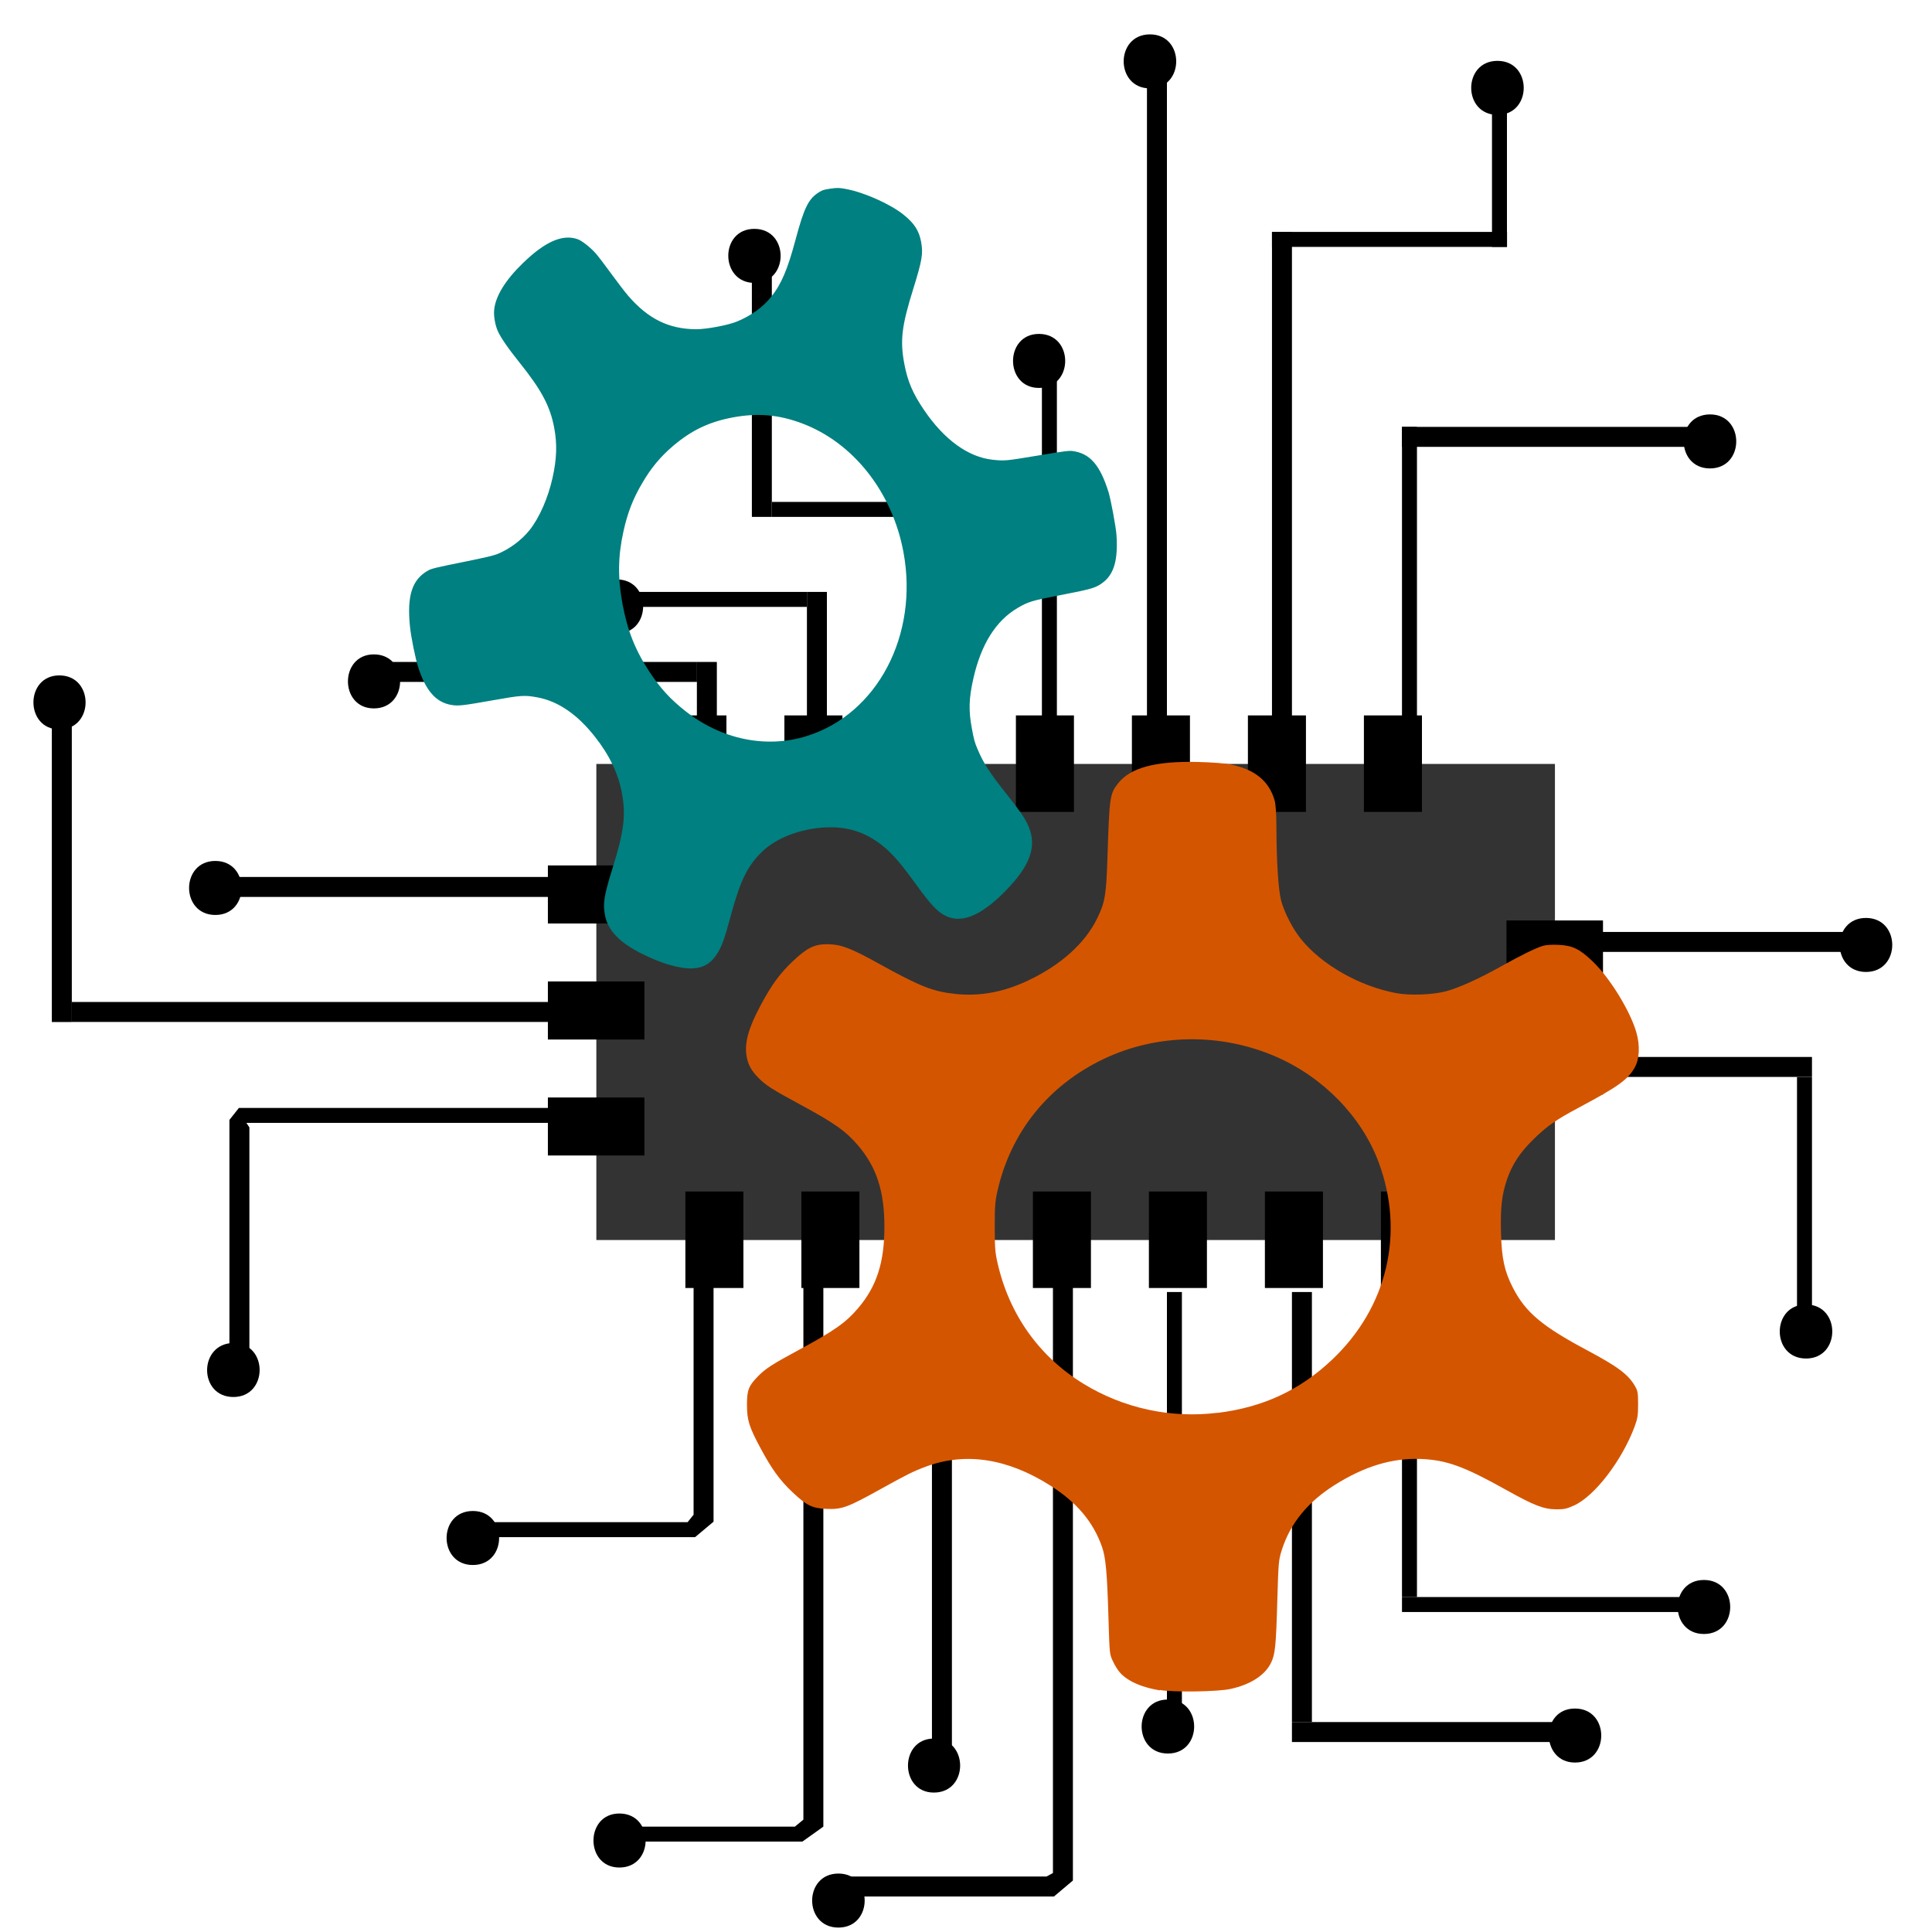 <?xml version="1.0" encoding="UTF-8" standalone="no"?>
<svg
   enable-background="new 0 0 800 800"
   version="1.1"
   viewBox="0 0 24 24"
   id="svg38"
   sodipodi:docname="autoelektronikk_24.svg"
   width="24"
   height="24"
   inkscape:version="1.4.2 (ebf0e940d0, 2025-05-08)"
   xmlns:inkscape="http://www.inkscape.org/namespaces/inkscape"
   xmlns:sodipodi="http://sodipodi.sourceforge.net/DTD/sodipodi-0.dtd"
   xmlns="http://www.w3.org/2000/svg"
   xmlns:svg="http://www.w3.org/2000/svg">
  <defs
     id="defs38" />
  <sodipodi:namedview
     id="namedview38"
     pagecolor="#ffffff"
     bordercolor="#000000"
     borderopacity="0.25"
     inkscape:showpageshadow="2"
     inkscape:pageopacity="0.0"
     inkscape:pagecheckerboard="0"
     inkscape:deskcolor="#d1d1d1"
     inkscape:zoom="16.390735"
     inkscape:cx="48.564021"
     inkscape:cy="30.779583"
     inkscape:window-width="5120"
     inkscape:window-height="1368"
     inkscape:window-x="0"
     inkscape:window-y="0"
     inkscape:window-maximized="1"
     inkscape:current-layer="svg38" />
  <rect
     x="7.408"
     y="9.49"
     width="11.908"
     height="5.914"
     fill="#333333"
     id="rect1"
     style="stroke-width:0.062" />
  <path
     d="m 17.875,16 h -0.721 V 14.801 h 0.721 z m -1.441,0 h -0.721 V 14.801 h 0.721 z m -1.441,0 H 14.272 V 14.801 h 0.721 z m -1.441,0 H 12.831 V 14.801 h 0.721 z m -1.435,0 h -0.721 V 14.801 h 0.721 z m -1.441,0 H 9.955 V 14.801 h 0.721 z m -1.441,0 H 8.514 V 14.801 H 9.235 Z M 8.005,14.354 H 6.806 v -0.721 h 1.199 z m 11.908,-0.758 h -1.199 v -0.721 h 1.199 z M 8.005,12.913 H 6.806 V 12.192 H 8.005 Z M 19.913,12.155 h -1.199 v -0.721 h 1.199 z M 8.005,11.472 H 6.806 V 10.751 H 8.005 Z M 17.664,10.086 H 16.943 V 8.887 h 0.721 z m -1.441,0 h -0.721 V 8.887 h 0.721 z m -1.441,0 h -0.721 V 8.887 h 0.721 z m -1.441,0 h -0.721 V 8.887 h 0.721 z m -1.435,0 H 11.185 V 8.887 h 0.721 z m -1.441,0 H 9.744 V 8.887 h 0.721 z m -1.441,0 H 8.303 V 8.887 h 0.721 z"
     id="path1"
     style="stroke-width:0.062" />
  <rect
     x="17.416"
     y="5.303"
     width="0.186"
     height="3.603"
     id="rect2"
     style="stroke-width:0.062" />
  <rect
     x="17.416"
     y="5.303"
     width="3.789"
     height="0.248"
     id="rect3"
     style="stroke-width:0.062" />
  <path
     d="m 21.242,5.819 c 0.435,0 0.435,-0.671 0,-0.671 -0.435,0 -0.435,0.671 0,0.671 z"
     id="path3"
     style="stroke-width:0.062" />
  <rect
     x="15.801"
     y="2.881"
     width="0.248"
     height="6.025"
     id="rect4"
     style="stroke-width:0.062" />
  <rect
     x="15.801"
     y="2.881"
     width="2.92"
     height="0.186"
     id="rect5"
     style="stroke-width:0.062" />
  <rect
     x="18.534"
     y="1.079"
     width="0.186"
     height="1.988"
     id="rect6"
     style="stroke-width:0.062" />
  <path
     d="m 18.602,1.427 c 0.435,0 0.435,-0.671 0,-0.671 -0.435,0 -0.435,0.671 0,0.671 z"
     id="path6"
     style="stroke-width:0.062" />
  <rect
     x="14.248"
     y="0.831"
     width="0.248"
     height="8.075"
     id="rect7"
     style="stroke-width:0.062" />
  <rect
     x="12.943"
     y="4.434"
     width="0.186"
     height="4.472"
     id="rect8"
     style="stroke-width:0.062" />
  <rect
     x="11.39"
     y="6.235"
     width="0.186"
     height="2.671"
     id="rect9"
     style="stroke-width:0.062" />
  <rect
     x="9.589"
     y="6.235"
     width="1.801"
     height="0.186"
     id="rect10"
     style="stroke-width:0.062" />
  <rect
     x="9.34"
     y="3.067"
     width="0.248"
     height="3.354"
     id="rect11"
     style="stroke-width:0.062" />
  <rect
     x="10.024"
     y="7.353"
     width="0.248"
     height="1.553"
     id="rect12"
     style="stroke-width:0.062" />
  <rect
     x="7.787"
     y="7.353"
     width="2.236"
     height="0.186"
     id="rect13"
     style="stroke-width:0.062" />
  <rect
     x="8.657"
     y="8.223"
     width="0.248"
     height="0.683"
     id="rect14"
     style="stroke-width:0.062" />
  <rect
     x="4.682"
     y="8.223"
     width="3.976"
     height="0.248"
     id="rect15"
     style="stroke-width:0.062" />
  <path
     d="m 4.644,8.8 c 0.435,0 0.435,-0.671 0,-0.671 -0.429,0 -0.429,0.671 0,0.671 z"
     id="path15"
     style="stroke-width:0.062" />
  <path
     d="m 7.663,7.869 c 0.435,0 0.435,-0.671 0,-0.671 -0.435,0 -0.435,0.671 0,0.671 z"
     id="path16"
     style="stroke-width:0.062" />
  <path
     d="m 9.371,3.514 c 0.435,0 0.435,-0.671 0,-0.671 -0.435,0 -0.429,0.671 0,0.671 z"
     id="path17"
     style="stroke-width:0.062" />
  <path
     d="m 12.906,4.819 c 0.435,0 0.435,-0.671 0,-0.671 -0.429,0 -0.429,0.671 0,0.671 z"
     id="path18"
     style="stroke-width:0.062" />
  <path
     d="m 14.285,1.098 c 0.435,0 0.435,-0.671 0,-0.671 -0.435,0 -0.435,0.671 0,0.671 z"
     id="path19"
     style="stroke-width:0.062" />
  <rect
     x="19.838"
     y="11.577"
     width="3.354"
     height="0.248"
     id="rect19"
     style="stroke-width:0.062" />
  <rect
     x="19.838"
     y="13.13"
     width="2.671"
     height="0.248"
     id="rect20"
     style="stroke-width:0.062" />
  <rect
     x="22.323"
     y="13.379"
     width="0.186"
     height="3.106"
     id="rect21"
     style="stroke-width:0.062" />
  <path
     d="m 23.18,12.074 c 0.435,0 0.435,-0.671 0,-0.671 -0.435,0 -0.435,0.671 0,0.671 z"
     id="path21"
     style="stroke-width:0.062" />
  <path
     d="m 22.435,16.876 c 0.435,0 0.435,-0.671 0,-0.671 -0.435,0 -0.435,0.671 0,0.671 z"
     id="path22"
     style="stroke-width:0.062" />
  <rect
     x="17.416"
     y="16.05"
     width="0.186"
     height="3.789"
     id="rect22"
     style="stroke-width:0.062" />
  <rect
     x="17.416"
     y="19.839"
     width="3.789"
     height="0.186"
     id="rect23"
     style="stroke-width:0.062" />
  <rect
     x="16.049"
     y="16.05"
     width="0.248"
     height="5.342"
     id="rect24"
     style="stroke-width:0.062" />
  <rect
     x="16.049"
     y="21.392"
     width="3.603"
     height="0.248"
     id="rect25"
     style="stroke-width:0.062" />
  <rect
     x="14.496"
     y="16.05"
     width="0.186"
     height="5.342"
     id="rect26"
     style="stroke-width:0.062" />
  <polygon
     points="419,579.3 419,458 423,458 423,580.8 419.2,584 376,584 376,580 417.7,580 "
     id="polygon26"
     transform="matrix(0.062,0,0,0.062,-12.898,-12.649)" />
  <rect
     x="11.577"
     y="15.801"
     width="0.248"
     height="6.025"
     id="rect27"
     style="stroke-width:0.062" />
  <polygon
     points="369,568.6 369,455 373,455 373,570 368.8,573 333,573 333,570 367.3,570 "
     id="polygon27"
     transform="matrix(0.062,0,0,0.062,-12.898,-12.649)" />
  <polygon
     points="347,507.5 347,455 351,455 351,508.9 347.3,512 304,512 304,509 345.8,509 "
     id="polygon28"
     transform="matrix(0.062,0,0,0.062,-12.898,-12.649)" />
  <path
     d="m 21.167,20.298 c 0.435,0 0.435,-0.671 0,-0.671 -0.435,0 -0.435,0.671 0,0.671 z"
     id="path28"
     style="stroke-width:0.062" />
  <path
     d="m 19.565,21.895 c 0.435,0 0.435,-0.671 0,-0.671 -0.435,0 -0.429,0.671 0,0.671 z"
     id="path29"
     style="stroke-width:0.062" />
  <path
     d="m 14.508,21.783 c 0.435,0 0.435,-0.671 0,-0.671 -0.435,0 -0.435,0.671 0,0.671 z"
     id="path30"
     style="stroke-width:0.062" />
  <path
     d="m 11.601,22.268 c 0.435,0 0.435,-0.671 0,-0.671 -0.429,0 -0.429,0.671 0,0.671 z"
     id="path31"
     style="stroke-width:0.062" />
  <path
     d="m 10.415,23.945 c 0.435,0 0.435,-0.671 0,-0.671 -0.435,0 -0.435,0.671 0,0.671 z"
     id="path32"
     style="stroke-width:0.062" />
  <path
     d="m 7.694,23.199 c 0.435,0 0.435,-0.671 0,-0.671 -0.429,0 -0.429,0.671 0,0.671 z"
     id="path33"
     style="stroke-width:0.062" />
  <path
     d="m 5.874,19.441 c 0.435,0 0.435,-0.671 0,-0.671 -0.435,0 -0.435,0.671 0,0.671 z"
     id="path34"
     style="stroke-width:0.062" />
  <rect
     x="2.632"
     y="10.894"
     width="4.472"
     height="0.248"
     id="rect34"
     style="stroke-width:0.062" />
  <rect
     x="0.892"
     y="12.447"
     width="6.46"
     height="0.248"
     id="rect35"
     style="stroke-width:0.062" />
  <rect
     x="0.644"
     y="8.658"
     width="0.248"
     height="4.038"
     id="rect36"
     style="stroke-width:0.062" />
  <polygon
     points="326,426 326,429 257.4,429 258,429.9 258,476 254,476 254,428.4 255.9,426 "
     id="polygon36"
     transform="matrix(0.062,0,0,0.062,-12.898,-12.649)" />
  <path
     d="m 0.737,9.061 c 0.435,0 0.435,-0.671 0,-0.671 -0.429,0 -0.429,0.671 0,0.671 z"
     id="path36"
     style="stroke-width:0.062" />
  <path
     d="m 2.675,11.366 c 0.435,0 0.435,-0.671 0,-0.671 -0.435,0 -0.435,0.671 0,0.671 z"
     id="path37"
     style="stroke-width:0.062" />
  <path
     d="m 2.899,17.354 c 0.435,0 0.435,-0.671 0,-0.671 -0.435,0.006 -0.435,0.671 0,0.671 z"
     id="path38"
     style="stroke-width:0.062" />
  <g
     id="auto"
     transform="matrix(0.694,0,0,0.694,1.489,0.402)">
    <g
       id="g1">
      <path
         style="fill:#008080;stroke-width:0.014"
         d="M 10.252,16.755 C 10.02,16.764 9.69,16.668 9.331,16.486 8.939,16.288 8.733,16.071 8.683,15.8 8.643,15.591 8.667,15.447 8.824,14.945 9.024,14.303 9.06,14.009 8.986,13.614 8.922,13.268 8.761,12.933 8.502,12.606 8.188,12.207 7.845,11.973 7.477,11.904 7.246,11.861 7.186,11.865 6.68,11.955 6.133,12.052 6.059,12.06 5.934,12.039 5.659,11.993 5.477,11.787 5.341,11.367 5.289,11.205 5.213,10.832 5.193,10.636 5.136,10.08 5.232,9.788 5.524,9.629 5.581,9.598 5.674,9.576 6.13,9.484 6.568,9.395 6.689,9.366 6.772,9.332 6.986,9.241 7.191,9.087 7.334,8.909 7.51,8.688 7.667,8.33 7.747,7.964 7.82,7.632 7.829,7.372 7.776,7.086 7.704,6.695 7.549,6.403 7.154,5.911 6.953,5.661 6.81,5.454 6.763,5.342 6.715,5.231 6.689,5.073 6.7,4.966 6.725,4.718 6.902,4.432 7.219,4.126 7.615,3.742 7.928,3.607 8.196,3.703 c 0.078,0.028 0.241,0.158 0.331,0.264 0.046,0.054 0.169,0.216 0.275,0.362 0.106,0.145 0.238,0.318 0.295,0.384 0.357,0.415 0.728,0.598 1.217,0.601 0.182,0.001 0.567,-0.071 0.727,-0.136 0.251,-0.102 0.465,-0.255 0.613,-0.438 0.183,-0.227 0.297,-0.492 0.438,-1.02 0.157,-0.586 0.234,-0.743 0.425,-0.86 0.061,-0.038 0.089,-0.046 0.207,-0.063 0.118,-0.017 0.155,-0.016 0.275,0.007 0.326,0.061 0.793,0.27 1.028,0.459 0.193,0.155 0.278,0.286 0.315,0.487 0.039,0.211 0.019,0.33 -0.147,0.862 -0.201,0.647 -0.231,0.905 -0.155,1.314 0.059,0.319 0.153,0.538 0.356,0.836 0.362,0.532 0.79,0.841 1.228,0.888 0.212,0.023 0.235,0.02 0.802,-0.074 0.472,-0.079 0.566,-0.091 0.629,-0.082 0.309,0.043 0.489,0.248 0.641,0.733 0.042,0.135 0.133,0.624 0.143,0.769 0.029,0.433 -0.04,0.688 -0.227,0.839 -0.132,0.106 -0.198,0.126 -0.755,0.234 -0.539,0.104 -0.593,0.12 -0.786,0.233 -0.389,0.227 -0.655,0.65 -0.793,1.261 -0.082,0.362 -0.088,0.577 -0.026,0.905 0.036,0.194 0.049,0.24 0.099,0.359 0.107,0.254 0.214,0.42 0.518,0.804 0.23,0.291 0.301,0.391 0.366,0.517 0.187,0.366 0.096,0.705 -0.308,1.141 -0.466,0.504 -0.846,0.677 -1.148,0.524 -0.151,-0.076 -0.267,-0.201 -0.557,-0.602 -0.235,-0.324 -0.384,-0.497 -0.54,-0.628 -0.284,-0.237 -0.583,-0.35 -0.939,-0.354 -0.479,-0.005 -0.969,0.167 -1.249,0.438 -0.26,0.252 -0.39,0.519 -0.561,1.153 -0.107,0.396 -0.155,0.532 -0.234,0.66 -0.111,0.181 -0.25,0.266 -0.445,0.274 z m 2.037,-4.158 c 1.266,-0.389 2.013,-1.805 1.737,-3.293 C 13.827,8.229 13.128,7.342 12.208,6.998 11.792,6.842 11.414,6.81 10.974,6.892 10.549,6.971 10.232,7.122 9.901,7.404 9.675,7.596 9.509,7.796 9.349,8.07 9.184,8.35 9.089,8.596 9.015,8.928 c -0.1,0.448 -0.105,0.836 -0.017,1.308 0.087,0.471 0.231,0.832 0.485,1.215 0.195,0.294 0.371,0.486 0.64,0.698 0.644,0.507 1.442,0.672 2.167,0.449 z"
         id="path3-5" />
      <path
         style="fill:#d45500;stroke-width:0.024"
         d="m 18.616,29.678 c -0.233,-0.04 -0.416,-0.102 -0.555,-0.188 -0.134,-0.083 -0.204,-0.164 -0.286,-0.334 -0.059,-0.123 -0.06,-0.132 -0.078,-0.73 -0.025,-0.862 -0.049,-1.123 -0.118,-1.32 -0.158,-0.447 -0.453,-0.796 -0.925,-1.095 -0.771,-0.488 -1.522,-0.601 -2.23,-0.337 -0.22,0.082 -0.339,0.141 -0.794,0.394 -0.612,0.34 -0.704,0.373 -0.989,0.361 -0.248,-0.01 -0.351,-0.062 -0.601,-0.298 -0.228,-0.216 -0.369,-0.411 -0.57,-0.784 -0.208,-0.388 -0.245,-0.505 -0.245,-0.783 0,-0.265 0.029,-0.337 0.206,-0.517 0.13,-0.131 0.249,-0.208 0.742,-0.474 0.616,-0.333 0.822,-0.478 1.043,-0.738 0.331,-0.39 0.469,-0.817 0.469,-1.454 0,-0.637 -0.138,-1.064 -0.469,-1.454 -0.221,-0.26 -0.427,-0.406 -1.043,-0.738 -0.493,-0.266 -0.612,-0.342 -0.742,-0.474 -0.128,-0.13 -0.188,-0.24 -0.213,-0.389 -0.04,-0.239 0.033,-0.503 0.252,-0.911 0.197,-0.368 0.341,-0.566 0.571,-0.784 0.259,-0.246 0.393,-0.312 0.63,-0.309 0.238,0.003 0.407,0.067 0.906,0.343 0.75,0.415 0.974,0.504 1.381,0.547 0.437,0.046 0.861,-0.032 1.303,-0.242 0.584,-0.277 1.016,-0.666 1.231,-1.107 0.143,-0.293 0.164,-0.416 0.186,-1.108 0.035,-1.077 0.042,-1.122 0.188,-1.31 0.222,-0.285 0.674,-0.405 1.445,-0.385 0.253,0.007 0.471,0.024 0.574,0.045 0.434,0.089 0.688,0.299 0.786,0.647 0.019,0.068 0.03,0.236 0.031,0.48 0.002,0.621 0.035,1.126 0.086,1.315 0.057,0.209 0.207,0.501 0.35,0.678 0.371,0.462 1.043,0.846 1.701,0.971 0.246,0.047 0.648,0.033 0.896,-0.031 0.224,-0.058 0.594,-0.225 0.993,-0.449 0.343,-0.193 0.616,-0.326 0.747,-0.366 0.053,-0.016 0.158,-0.022 0.276,-0.017 0.253,0.012 0.376,0.072 0.611,0.296 0.309,0.295 0.673,0.887 0.783,1.272 0.069,0.241 0.056,0.481 -0.034,0.636 -0.122,0.211 -0.296,0.336 -0.982,0.702 -0.429,0.229 -0.58,0.334 -0.831,0.58 -0.236,0.231 -0.379,0.449 -0.469,0.714 -0.094,0.278 -0.119,0.507 -0.107,0.962 0.013,0.456 0.062,0.682 0.213,0.976 0.226,0.44 0.52,0.688 1.326,1.118 0.559,0.298 0.744,0.437 0.864,0.651 0.045,0.079 0.051,0.12 0.051,0.32 -2.34e-4,0.197 -0.01,0.253 -0.062,0.395 -0.227,0.61 -0.718,1.25 -1.088,1.415 -0.132,0.059 -0.175,0.068 -0.318,0.067 -0.224,-0.002 -0.395,-0.069 -0.895,-0.348 -0.754,-0.421 -1.065,-0.534 -1.521,-0.553 -0.518,-0.021 -1.016,0.13 -1.554,0.47 -0.484,0.307 -0.792,0.689 -0.942,1.166 -0.055,0.174 -0.058,0.219 -0.078,0.893 -0.023,0.817 -0.038,0.967 -0.113,1.12 -0.108,0.222 -0.365,0.388 -0.723,0.467 -0.229,0.051 -1.017,0.062 -1.269,0.019 z m 1.033,-4.967 c 0.816,-0.101 1.468,-0.404 2.046,-0.949 0.994,-0.938 1.309,-2.272 0.836,-3.539 -0.304,-0.814 -0.991,-1.52 -1.835,-1.887 -0.987,-0.429 -2.121,-0.416 -3.074,0.034 -0.997,0.472 -1.671,1.305 -1.912,2.364 -0.043,0.187 -0.05,0.282 -0.05,0.647 0,0.365 0.007,0.46 0.05,0.647 0.209,0.921 0.745,1.675 1.537,2.161 0.717,0.44 1.565,0.624 2.401,0.52 z"
         id="path5" />
    </g>
  </g>
</svg>

